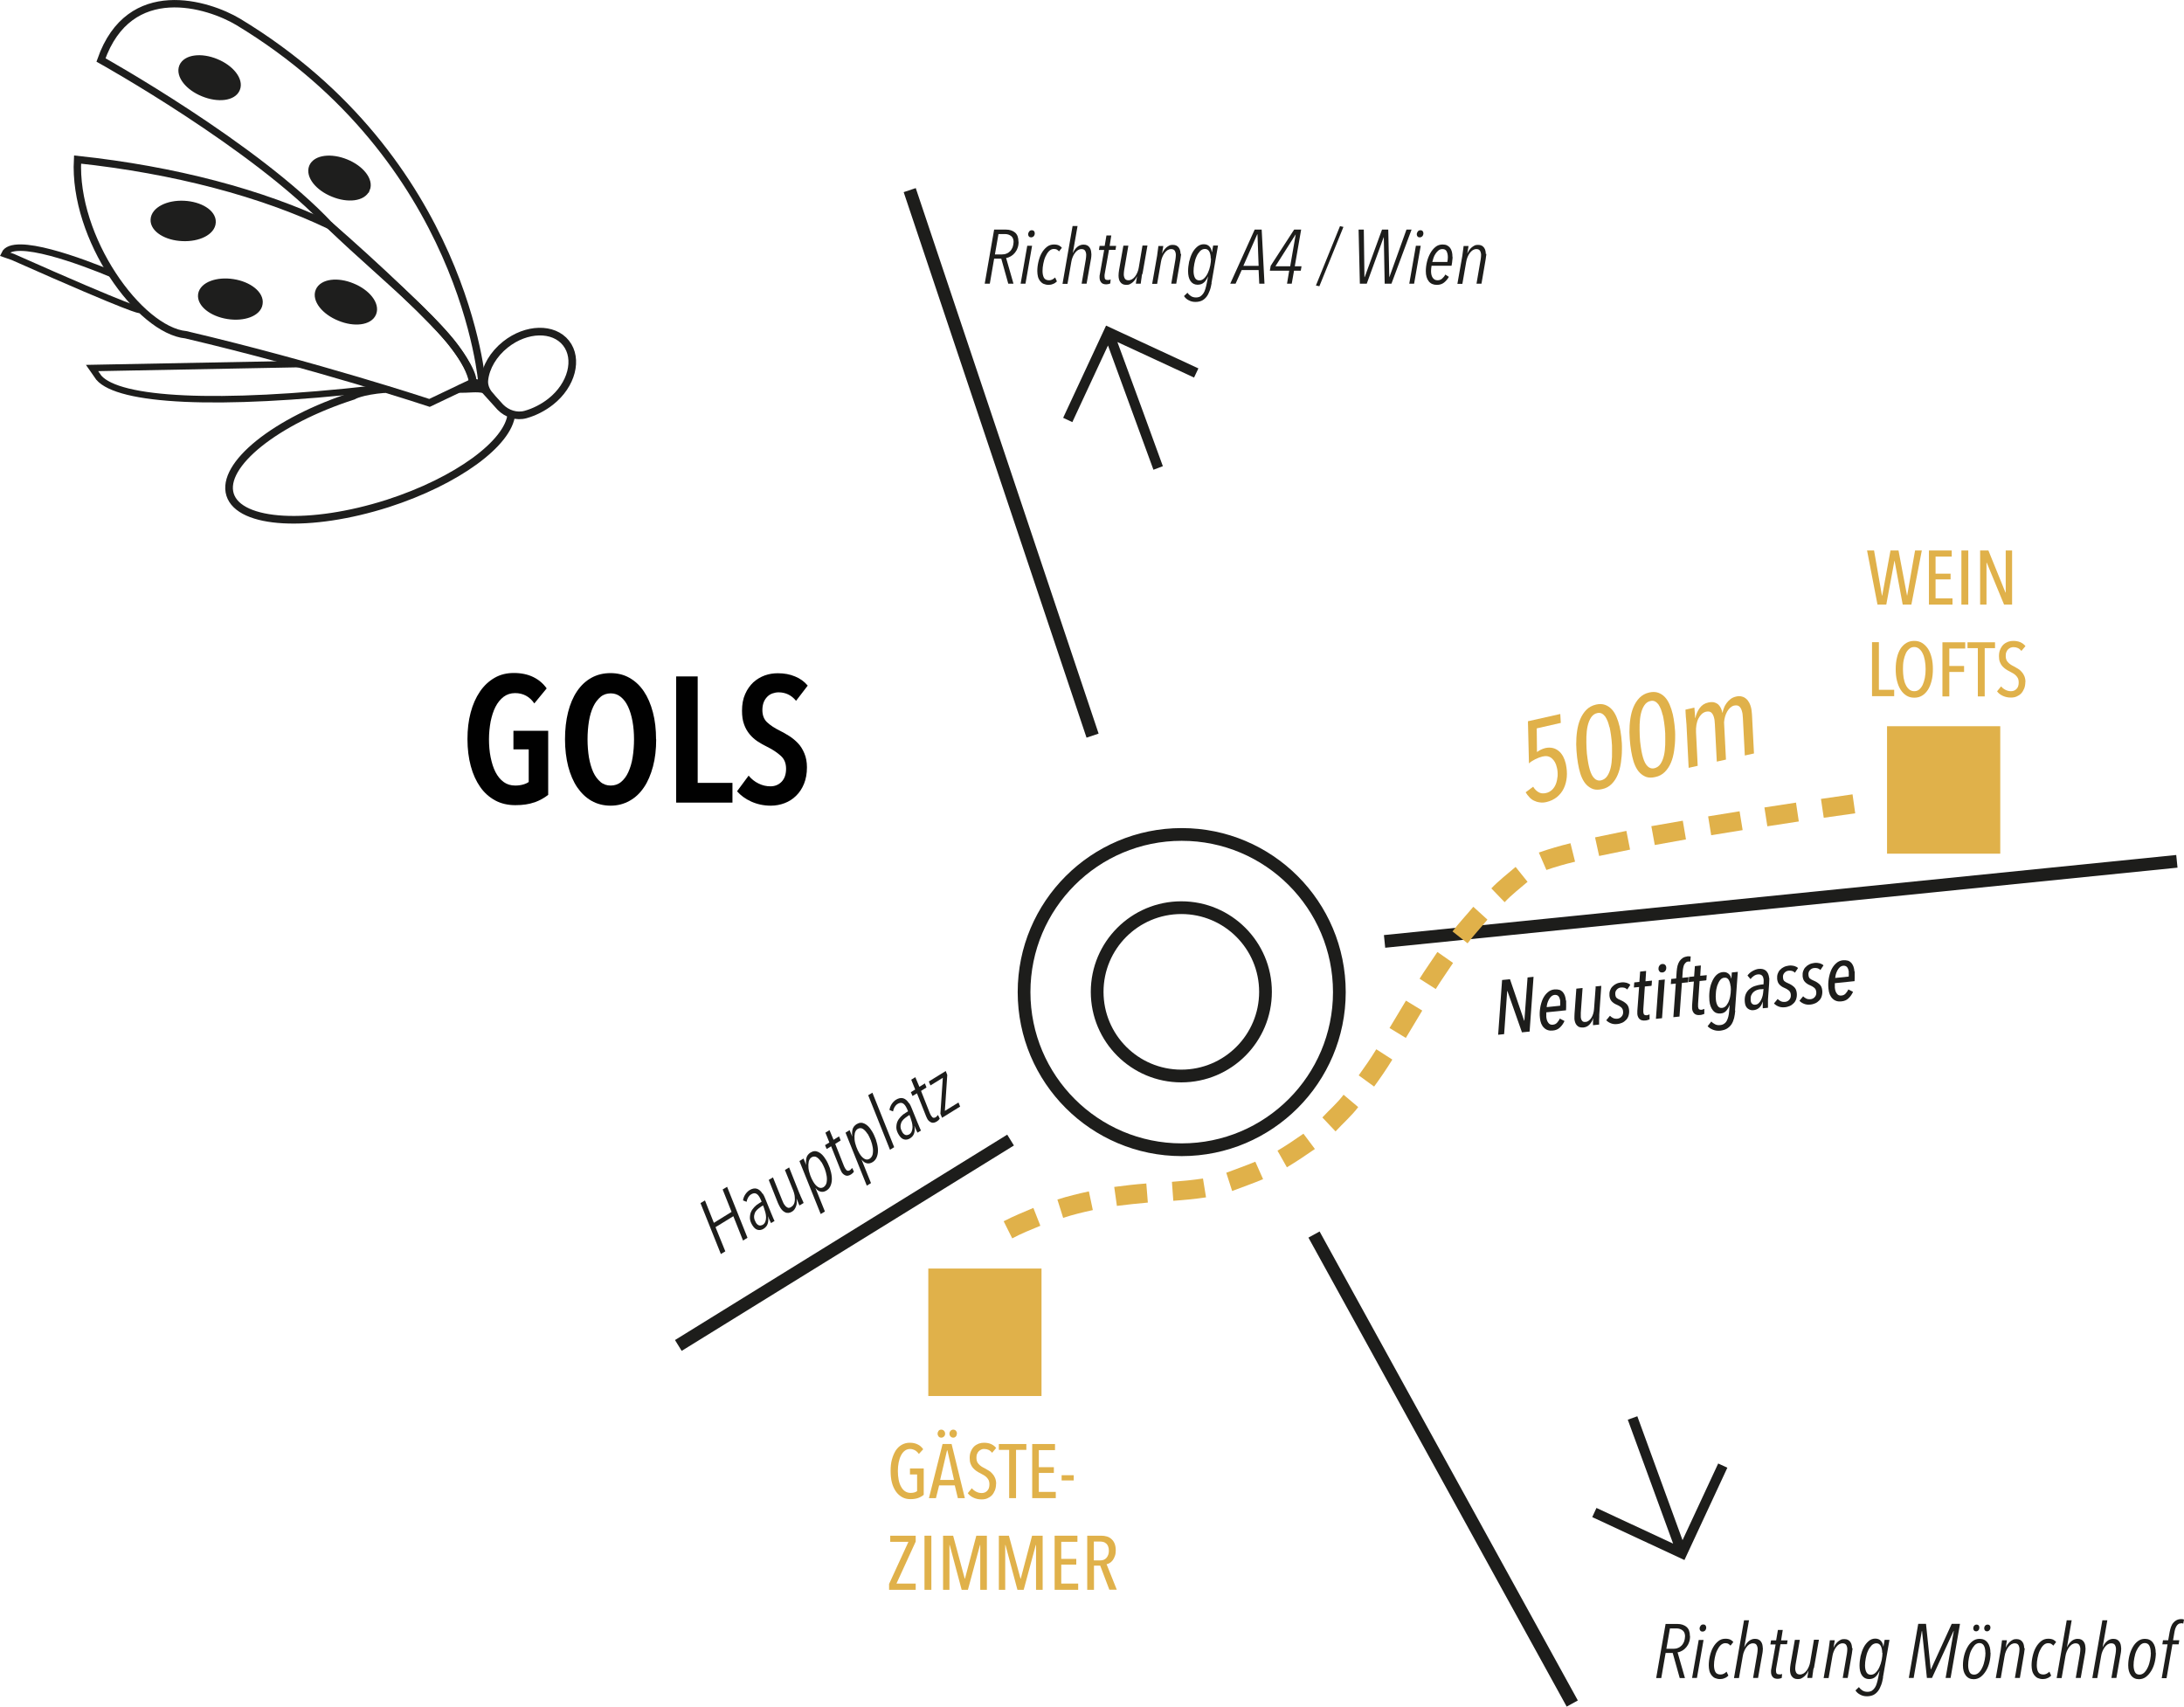 <?xml version="1.0" encoding="UTF-8"?> <svg xmlns="http://www.w3.org/2000/svg" id="b" width="514.53" height="402.06" viewBox="0 0 171.51 134.02"><defs><style>.e{stroke-miterlimit:4;stroke-width:1px;}.e,.f,.g,.h,.i,.j{fill:none;}.e,.f,.h{stroke:#1d1d1b;}.f{stroke-width:1px;}.f,.h,.k,.j{stroke-miterlimit:4;}.h{stroke-width:.51px;}.l{fill:#010101;}.m,.n{fill:#e0b14a;}.o{fill:#1d1d1b;}.k{fill:#1e1e1d;stroke-width:.59px;}.k,.i,.j{stroke:#1e1e1d;}.i{stroke-miterlimit:10;stroke-width:.58px;}.n{fill-rule:evenodd;}.j{stroke-width:.6px;}</style></defs><g id="c"><g id="d"><g><path class="j" d="M40.16,32.51c-.21,2.28-4.26,5.27-9.72,7.03-6.09,1.94-11.63,1.64-12.37-.69-.74-2.34,3.59-5.81,9.66-7.76,0,0,.58-.38,2.51-.54"></path><path class="j" d="M35.99,30.54c.91,.03,1.37-.11,2.06,.04"></path><path class="h" d="M23.53,28.59l-16.3,.31,.53,.76c1.57,1.81,9.16,2.27,21.55,.88"></path><path class="h" d="M10.94,24.33s-.14,.2-9.93-4.15l-.66-.23c.66-1.46,6.21,.64,8.45,1.58"></path><path class="i" d="M37.13,30.02l-3.4,1.62s-8.81-2.92-19.13-5.35c-3.65-.36-8.85-7.57-8.51-13.76,7.59,.81,14.52,2.64,19.82,5.19,3.31,2.87,8.45,7.67,9.74,9.43,0,0,1.54,1.97,1.48,2.86h0Z"></path><path class="i" d="M37.85,30.15l-.72-.13c-.65-3.43-6.73-7.93-11.22-12.3-.1-.12,0,0,0,0C20.08,11.48,7.93,4.71,7.93,4.71,10.16-1.65,16.37,.32,18.71,1.72c17.85,10.79,19.15,28.44,19.15,28.44h-.01Z"></path><path class="j" d="M38.46,31.04c-.3-.34-.48-.78-.42-1.23,.11-.97,.7-2,1.66-2.76,1.64-1.3,3.77-1.35,4.75-.11s.45,3.3-1.2,4.6c-.58,.46-1.29,.82-1.97,1.01-.71,.2-1.47-.05-1.99-.58l-.84-.93h.01Z"></path><path class="k" d="M29.26,24.58c-.26,.66-1.43,.81-2.58,.33-1.17-.47-1.89-1.4-1.61-2.05,.27-.65,1.42-.81,2.58-.33,1.16,.47,1.88,1.39,1.61,2.05Z"></path><path class="k" d="M16.65,17.46c-.03,.71-1.07,1.24-2.32,1.18-1.25-.05-2.25-.68-2.21-1.39,.03-.71,1.07-1.25,2.32-1.19s2.25,.68,2.21,1.39h0Z"></path><path class="k" d="M20.33,23.85c-.1,.7-1.2,1.11-2.44,.91s-2.14-.93-2.04-1.63c.11-.7,1.21-1.11,2.44-.92,1.24,.19,2.16,.93,2.04,1.63h0Z"></path><path class="k" d="M18.56,6.96c-.26,.66-1.42,.81-2.59,.33-1.16-.47-1.88-1.39-1.61-2.05,.27-.65,1.43-.81,2.59-.33,1.16,.47,1.88,1.4,1.61,2.05Z"></path><path class="k" d="M28.75,14.84c-.26,.66-1.42,.81-2.58,.33-1.16-.47-1.88-1.39-1.61-2.05,.27-.65,1.43-.8,2.59-.33,1.16,.47,1.89,1.39,1.61,2.05h-.01Z"></path></g><g><circle class="e" cx="92.8" cy="77.91" r="12.38"></circle><circle class="f" cx="92.77" cy="77.89" r="6.61"></circle><line class="f" x1="108.73" y1="73.93" x2="170.95" y2="67.64"></line><line class="f" x1="85.8" y1="57.77" x2="71.44" y2="14.93"></line><rect class="m" x="148.19" y="57.03" width="8.89" height="10.01"></rect><g><path class="o" d="M120.12,81.01l-.6,.06-1.14-3.24h-.02l-.24,3.38-.47,.05,.31-4.3,.62-.06,1.11,3.25h.02l.25-3.39,.47-.05-.31,4.3h0Z"></path><path class="o" d="M122.99,78.58v.48c0,.08,0,.17-.01,.28l-1.55,.16v.35c.02,.2,.07,.36,.16,.47,.08,.12,.21,.17,.36,.15,.14-.01,.25-.07,.33-.16,.08-.09,.16-.2,.21-.32l.37,.19c-.09,.2-.21,.37-.36,.51-.14,.14-.33,.22-.56,.24-.28,.03-.51-.04-.69-.22-.18-.17-.29-.43-.32-.78-.03-.25-.02-.51,.02-.77s.11-.49,.2-.7c.1-.21,.22-.38,.38-.52,.15-.14,.33-.22,.54-.24,.14-.01,.27,0,.38,.03s.2,.1,.27,.17c.07,.08,.13,.18,.17,.29,.04,.12,.07,.25,.08,.39h.02Zm-.46,.06c-.02-.17-.06-.3-.13-.39s-.18-.13-.31-.12c-.1,.01-.19,.05-.27,.12-.07,.07-.14,.15-.19,.25s-.09,.2-.12,.3c-.03,.11-.04,.2-.05,.29l1.06-.11c.01-.13,.01-.25,0-.34h0Z"></path><path class="o" d="M125.27,77.47l.48-.05-.16,2.27v.16c0,.07,0,.15-.01,.23v.38l-.48,.05v-.24c0-.1,0-.2,.02-.3h-.01c-.06,.19-.16,.35-.29,.49s-.29,.21-.48,.23c-.12,.01-.21,0-.3-.03s-.15-.08-.21-.14-.1-.14-.13-.22c-.03-.09-.05-.17-.06-.26v-.21c0-.08,0-.17,.01-.25l.14-1.94,.49-.05-.14,1.94v.34c.01,.12,.04,.21,.1,.29s.15,.11,.28,.09c.09,0,.17-.04,.25-.1s.14-.13,.2-.22,.1-.19,.14-.31c.04-.12,.06-.25,.07-.38l.13-1.75-.04-.02Z"></path><path class="o" d="M127.79,77.71c-.12-.13-.28-.18-.5-.16-.13,.01-.24,.07-.33,.17s-.13,.23-.11,.38c.01,.13,.05,.23,.12,.28,.07,.06,.17,.11,.31,.17,.17,.07,.32,.17,.44,.28s.19,.27,.21,.47c.02,.17,0,.32-.04,.46s-.11,.25-.2,.34c-.09,.09-.19,.17-.31,.22s-.25,.09-.39,.1c-.18,.02-.34,0-.49-.06s-.27-.14-.36-.24l.29-.35c.06,.07,.14,.12,.23,.17,.09,.05,.21,.07,.34,.06,.14-.01,.26-.07,.35-.18,.09-.1,.13-.24,.11-.4-.01-.14-.07-.25-.17-.33s-.21-.14-.33-.19c-.15-.06-.27-.14-.38-.25-.11-.11-.17-.26-.19-.45-.01-.15,0-.28,.04-.4s.1-.23,.19-.32c.08-.09,.18-.16,.3-.22s.25-.09,.39-.11c.17-.02,.31,0,.43,.03,.12,.04,.22,.09,.29,.16l-.24,.36h0Z"></path><path class="o" d="M129.67,77.42l-.5,.05-.12,1.79v.23c.01,.1,.04,.17,.08,.2s.1,.04,.18,.04c.04,0,.07-.01,.12-.03s.08-.03,.11-.04v.39c-.06,.02-.11,.05-.17,.06-.06,.02-.12,.03-.17,.03-.2,.02-.34-.02-.44-.11-.1-.09-.16-.22-.18-.39v-.25l.14-1.88-.41,.04,.03-.4,.4-.04,.06-.81,.47-.05-.05,.81,.51-.05-.03,.4h-.03Z"></path><path class="o" d="M130.52,79.96l-.48,.05,.22-3.04,.48-.05-.22,3.04Zm.33-4c.01,.1-.01,.2-.07,.28s-.14,.12-.24,.13c-.09,0-.16-.01-.21-.07-.05-.05-.08-.12-.09-.19,0-.1,.01-.18,.07-.27,.06-.08,.13-.13,.23-.14,.09,0,.16,.01,.21,.06,.06,.05,.09,.11,.1,.2h0Z"></path><path class="o" d="M132.76,75.51h-.17c-.08,0-.15,.03-.2,.08-.05,.04-.09,.1-.13,.16-.03,.07-.06,.14-.07,.22-.02,.08-.03,.16-.04,.25l-.04,.57,.49-.05-.03,.4-.49,.05-.19,2.64-.48,.05,.19-2.64-.39,.04,.03-.4,.39-.04,.04-.57c.01-.16,.04-.31,.07-.44,.04-.14,.09-.26,.16-.36s.16-.18,.26-.25c.1-.06,.23-.1,.37-.12,.09,0,.17,0,.24,.01l-.03,.41h.02Z"></path><path class="o" d="M133.97,76.99l-.5,.05-.12,1.79v.23c.01,.1,.04,.17,.08,.2s.1,.04,.18,.04c.04,0,.07-.01,.12-.03s.08-.03,.11-.04v.39c-.06,.02-.11,.05-.17,.06-.06,.02-.12,.03-.17,.03-.2,.02-.34-.02-.44-.11-.1-.09-.16-.22-.18-.39v-.25l.14-1.88-.41,.04,.03-.4,.4-.04,.06-.81,.47-.05-.05,.81,.51-.05-.03,.4h-.03Z"></path><path class="o" d="M136.27,79.37c-.02,.21-.05,.4-.09,.58-.05,.18-.11,.34-.2,.48-.09,.14-.21,.25-.35,.34s-.32,.14-.53,.17c-.2,.02-.39,0-.57-.07s-.32-.16-.43-.28l.29-.37c.08,.09,.19,.16,.3,.22,.12,.06,.25,.08,.4,.06,.12-.01,.23-.05,.31-.11,.09-.06,.16-.14,.21-.24s.09-.21,.12-.33,.05-.26,.06-.4l.04-.49h-.01c-.03,.09-.07,.17-.11,.24s-.09,.14-.14,.2c-.05,.06-.12,.11-.19,.15s-.16,.06-.27,.07c-.24,.02-.44-.05-.59-.24-.15-.18-.25-.43-.28-.76-.02-.24-.02-.49,.01-.75s.09-.5,.18-.71c.09-.22,.2-.4,.34-.54,.14-.14,.31-.23,.51-.25,.18-.02,.32,.02,.44,.11,.12,.09,.2,.22,.23,.38h.02l.03-.46,.47-.05-.22,3.04h.02Zm-.37-1.92c-.02-.21-.07-.38-.15-.51-.08-.12-.19-.18-.34-.16-.14,.01-.25,.08-.34,.2-.09,.12-.16,.27-.22,.44-.05,.17-.09,.36-.1,.56-.02,.2-.02,.38,0,.54,.02,.2,.07,.36,.15,.48s.19,.17,.34,.15c.13-.01,.24-.08,.34-.2,.09-.12,.17-.26,.22-.43,.06-.17,.09-.35,.11-.54,.02-.2,.02-.37,0-.54h0Z"></path><path class="o" d="M138.94,76.79c0,.07,.01,.14,0,.22,0,.07,0,.15-.01,.24l-.09,1.24v.65l-.41,.04v-.51h-.01c-.06,.2-.14,.35-.26,.46s-.27,.18-.46,.2c-.17,.02-.32-.03-.45-.13s-.21-.27-.23-.51,0-.44,.07-.61,.17-.3,.3-.41c.13-.11,.27-.19,.43-.24s.32-.09,.47-.11l.2-.02c0-.11,.01-.19,.01-.24v-.12c-.02-.16-.06-.28-.14-.34-.08-.07-.18-.09-.31-.08-.11,.01-.22,.05-.32,.12s-.19,.15-.26,.25l-.24-.28c.1-.14,.23-.26,.39-.35s.32-.15,.47-.17c.26-.03,.46,.02,.6,.15,.14,.13,.22,.32,.24,.57v-.02Zm-.67,.89c-.1,.01-.21,.03-.31,.07s-.19,.09-.26,.16c-.08,.07-.13,.16-.18,.26-.04,.11-.05,.23-.04,.38,.01,.13,.05,.23,.12,.28,.07,.06,.15,.08,.24,.07,.11-.01,.2-.05,.27-.12,.08-.07,.14-.16,.19-.26s.09-.21,.12-.33,.04-.23,.05-.34l.02-.18-.23,.02h.01Z"></path><path class="o" d="M140.96,76.39c-.12-.13-.28-.18-.5-.16-.13,.01-.24,.07-.33,.17s-.13,.23-.11,.38c.01,.13,.05,.23,.12,.28,.07,.06,.17,.11,.31,.17,.17,.07,.32,.17,.44,.28s.19,.27,.21,.47c.02,.17,0,.32-.04,.46s-.11,.25-.2,.34c-.09,.09-.19,.17-.31,.22s-.25,.09-.39,.1c-.18,.02-.34,0-.49-.06s-.27-.14-.36-.24l.29-.35c.06,.07,.14,.12,.23,.17,.09,.05,.21,.07,.34,.06,.14-.01,.26-.07,.35-.18,.09-.1,.13-.24,.11-.4-.01-.14-.07-.25-.17-.33s-.21-.14-.33-.19c-.15-.06-.27-.14-.38-.25-.11-.11-.17-.26-.19-.45-.01-.15,0-.28,.04-.4s.1-.23,.19-.32c.08-.09,.18-.16,.3-.22s.25-.09,.39-.11c.17-.02,.31,0,.43,.03,.12,.04,.22,.09,.29,.16l-.24,.36h0Z"></path><path class="o" d="M142.96,76.18c-.12-.13-.28-.18-.5-.16-.13,.01-.24,.07-.33,.17s-.13,.23-.11,.38c.01,.13,.05,.23,.12,.28,.07,.06,.17,.11,.31,.17,.17,.07,.32,.17,.44,.28s.19,.27,.21,.47c.02,.17,0,.32-.04,.46s-.11,.25-.2,.34c-.09,.09-.19,.17-.31,.22s-.25,.09-.39,.1c-.18,.02-.34,0-.49-.06s-.27-.14-.36-.24l.29-.35c.06,.07,.14,.12,.23,.17,.09,.05,.21,.07,.34,.06,.14-.01,.26-.07,.35-.18,.09-.1,.13-.24,.11-.4-.01-.14-.07-.25-.17-.33s-.21-.14-.33-.19c-.15-.06-.27-.14-.38-.25-.11-.11-.17-.26-.19-.45-.01-.15,0-.28,.04-.4s.1-.23,.19-.32c.08-.09,.18-.16,.3-.22s.25-.09,.39-.11c.17-.02,.31,0,.43,.03,.12,.04,.22,.09,.29,.16l-.24,.36h0Z"></path><path class="o" d="M145.65,76.29v.48c0,.08,0,.17-.01,.28l-1.55,.16v.35c.02,.2,.07,.36,.16,.47,.08,.12,.21,.17,.36,.15,.14-.01,.25-.07,.33-.16,.08-.09,.16-.2,.21-.32l.37,.19c-.09,.2-.21,.37-.36,.51-.14,.14-.33,.22-.56,.24-.28,.03-.51-.04-.69-.22-.18-.17-.29-.43-.32-.78-.03-.25-.02-.51,.02-.77s.11-.49,.2-.7c.1-.21,.22-.38,.38-.52,.15-.14,.33-.22,.54-.24,.14-.01,.27,0,.38,.03s.2,.1,.27,.17c.07,.08,.13,.18,.17,.29,.04,.12,.07,.25,.08,.39h.02Zm-.46,.06c-.02-.17-.06-.3-.13-.39s-.18-.13-.31-.12c-.1,.01-.19,.05-.27,.12-.07,.07-.14,.15-.19,.25s-.09,.2-.12,.3c-.03,.11-.04,.2-.05,.29l1.06-.11c.01-.13,.01-.25,0-.34h0Z"></path></g><g><path class="m" d="M150.11,47.48h-.69l-.64-3.44h-.01l-.64,3.44h-.69l-.82-4.25h.55l.62,3.54h.02l.65-3.54h.63l.67,3.54h.01l.62-3.54h.53l-.82,4.25h.01Z"></path><path class="m" d="M151.48,47.48v-4.25h1.79v.48h-1.27v1.34h1.18v.45h-1.18v1.49h1.33v.49h-1.85Z"></path><path class="m" d="M154.03,47.48v-4.25h.54v4.25h-.54Z"></path><path class="m" d="M157.38,47.48l-1.36-3.29h-.02v3.29h-.5v-4.25h.65l1.34,3.3h.02v-3.3h.5v4.25h-.63Z"></path><path class="m" d="M147.01,54.68v-4.25h.54v3.74h1.2v.5h-1.74Z"></path><path class="m" d="M151.79,52.55c0,.33-.03,.63-.1,.91-.07,.27-.16,.51-.29,.71s-.28,.35-.46,.46-.38,.16-.61,.16-.43-.05-.61-.16-.33-.26-.46-.46-.22-.43-.29-.71c-.07-.27-.1-.58-.1-.91s.03-.63,.1-.91c.06-.27,.16-.51,.28-.7,.12-.19,.28-.34,.46-.45s.39-.16,.62-.16,.43,.05,.61,.16,.33,.26,.46,.45c.13,.19,.22,.43,.29,.7s.1,.58,.1,.91Zm-.57,0c0-.24-.02-.47-.06-.68s-.09-.4-.17-.55c-.07-.16-.17-.28-.28-.37-.11-.09-.24-.14-.38-.14s-.28,.04-.39,.14c-.11,.09-.21,.21-.28,.37s-.13,.34-.17,.55c-.04,.21-.05,.44-.05,.68s.02,.47,.05,.68c.04,.21,.09,.4,.17,.55,.07,.16,.17,.28,.28,.37,.11,.09,.24,.13,.39,.13s.27-.04,.38-.13c.11-.09,.2-.21,.28-.37,.07-.16,.13-.34,.17-.55s.06-.44,.06-.68Z"></path><path class="m" d="M153.08,50.93v1.37h1.16v.47h-1.16v1.92h-.54v-4.25h1.79v.49h-1.25Z"></path><path class="m" d="M155.86,50.9v3.79h-.54v-3.79h-.81v-.46h2.16v.46h-.81Z"></path><path class="m" d="M159.05,53.55c0,.19-.03,.37-.09,.52-.06,.15-.14,.28-.24,.39-.1,.1-.22,.18-.36,.24-.14,.06-.29,.08-.45,.08-.22,0-.42-.04-.62-.13s-.35-.21-.46-.36l.32-.39c.09,.12,.21,.21,.35,.28s.28,.1,.42,.1c.18,0,.33-.06,.44-.18,.12-.12,.17-.29,.17-.52,0-.11-.02-.2-.05-.29-.04-.08-.09-.16-.15-.22-.06-.07-.14-.13-.22-.18s-.17-.1-.27-.15c-.12-.06-.23-.12-.33-.19-.1-.07-.19-.15-.27-.24s-.14-.2-.19-.33-.07-.27-.07-.45c0-.2,.03-.38,.1-.53,.06-.15,.15-.28,.25-.38,.11-.1,.23-.17,.36-.22,.14-.05,.27-.07,.41-.07,.2,0,.39,.03,.55,.1,.16,.07,.3,.17,.41,.31l-.32,.38c-.15-.2-.36-.3-.61-.3-.08,0-.15,.01-.23,.04-.07,.03-.14,.07-.2,.13s-.11,.13-.14,.22c-.04,.09-.05,.19-.05,.32,0,.11,.02,.2,.05,.28s.08,.15,.14,.21c.06,.06,.12,.12,.2,.17,.08,.05,.16,.1,.25,.14,.11,.06,.22,.12,.33,.19s.21,.15,.29,.25c.09,.1,.16,.21,.21,.34s.08,.28,.08,.45h-.01Z"></path></g><g><path class="o" d="M58.69,97.21l-.34,.21-.76-1.91-1.4,.86,.77,1.9-.35,.21-1.6-4,.35-.21,.7,1.76,1.39-.86-.7-1.76,.35-.21,1.6,4h-.01Z"></path><path class="o" d="M59.91,93.75c.04,.06,.07,.12,.1,.18s.06,.13,.09,.21l.47,1.16s.04,.09,.06,.14,.05,.11,.07,.17c.02,.06,.05,.11,.07,.16,.02,.05,.04,.09,.06,.11l-.28,.17c-.03-.06-.07-.14-.12-.25-.05-.1-.08-.19-.11-.27h-.01c.04,.21,.03,.39-.02,.56s-.16,.3-.33,.41c-.15,.09-.31,.12-.46,.08-.16-.04-.29-.16-.41-.35s-.19-.38-.2-.56c0-.17,.02-.34,.08-.48,.06-.15,.16-.28,.27-.4s.24-.22,.38-.3l.19-.12c-.05-.11-.08-.2-.11-.25-.03-.06-.05-.1-.07-.13-.09-.15-.19-.24-.3-.27s-.22,0-.34,.07c-.1,.06-.18,.15-.24,.25-.06,.11-.1,.22-.12,.34l-.28-.11c.02-.16,.08-.32,.17-.46,.09-.14,.21-.26,.33-.34,.21-.13,.41-.17,.58-.12s.33,.19,.45,.39h.03Zm-.17,1.03c-.1,.06-.19,.14-.28,.22-.08,.08-.15,.17-.19,.28-.04,.1-.06,.22-.05,.34s.06,.25,.14,.39c.07,.12,.16,.19,.25,.22,.1,.03,.19,0,.28-.04,.1-.06,.17-.14,.21-.25,.04-.1,.06-.22,.06-.34s-.02-.25-.05-.37-.07-.24-.11-.36l-.08-.21-.19,.12h0Z"></path><path class="o" d="M62.81,93.78s.03,.08,.06,.15c.03,.06,.06,.13,.09,.2,.03,.07,.06,.14,.09,.2s.05,.11,.06,.14l-.33,.2c-.03-.06-.06-.14-.1-.24s-.08-.2-.12-.29h-.01c.02,.1,.02,.2,.02,.29,0,.1-.02,.19-.05,.28s-.07,.17-.12,.25-.12,.14-.2,.19c-.1,.06-.19,.09-.28,.1-.09,0-.17,0-.25-.04s-.15-.08-.21-.14-.12-.13-.17-.21c-.03-.05-.06-.11-.1-.18s-.07-.14-.1-.21l-.72-1.81,.33-.2,.73,1.81c.02,.05,.05,.1,.07,.16,.02,.05,.05,.11,.08,.15,.07,.11,.14,.18,.24,.24s.2,.04,.32-.04c.08-.05,.15-.12,.2-.22,.05-.09,.07-.2,.08-.31,0-.12,0-.24-.02-.37-.02-.13-.06-.26-.11-.39l-.65-1.61,.33-.2,.83,2.09h.01Z"></path><path class="o" d="M64.84,91.04c.13,.2,.23,.43,.32,.67,.08,.24,.14,.48,.16,.71s0,.44-.07,.63c-.06,.19-.18,.34-.34,.44s-.32,.13-.47,.09c-.15-.04-.28-.13-.39-.28h-.01l.74,1.84-.33,.2-1.67-4.16,.32-.2,.21,.51h0c-.03-.2-.02-.39,.02-.56s.15-.31,.32-.42c.21-.13,.42-.14,.62-.04,.21,.1,.4,.29,.56,.56h.01Zm-.33,.24c-.12-.19-.24-.32-.37-.4-.13-.08-.27-.07-.4,0-.12,.07-.19,.19-.23,.34-.03,.15-.04,.32-.02,.51s.07,.37,.14,.57c.07,.19,.15,.36,.24,.51,.12,.2,.25,.34,.39,.42s.27,.08,.41,0c.12-.08,.2-.19,.24-.35,.03-.16,.04-.33,.01-.52s-.08-.38-.15-.57c-.08-.19-.16-.37-.25-.52h-.01Z"></path><path class="o" d="M66.02,89.56l-.43,.27,.69,1.75,.06,.12s.04,.08,.06,.1c.05,.08,.11,.13,.16,.14s.12,0,.19-.05c.03-.02,.06-.04,.09-.08s.06-.06,.08-.09l.14,.29c-.06,.09-.13,.16-.23,.22-.16,.1-.31,.13-.43,.08s-.22-.13-.3-.25c-.02-.03-.03-.06-.05-.1s-.04-.08-.06-.13l-.72-1.81-.35,.21-.13-.3,.34-.21-.31-.77,.32-.2,.32,.76,.43-.27,.12,.3v.02Z"></path><path class="o" d="M68.46,88.81c.13,.2,.23,.43,.32,.67,.08,.24,.14,.48,.16,.71s0,.44-.07,.63c-.06,.19-.18,.34-.34,.44s-.32,.13-.47,.09c-.15-.04-.28-.13-.39-.28h-.01l.74,1.84-.33,.2-1.67-4.16,.32-.2,.21,.51h0c-.03-.2-.02-.39,.02-.56s.15-.31,.32-.42c.21-.13,.42-.14,.62-.04,.21,.1,.4,.29,.56,.56h.01Zm-.33,.24c-.12-.19-.24-.32-.37-.4-.13-.08-.27-.07-.4,0-.12,.07-.19,.19-.23,.34-.03,.15-.04,.32-.02,.51s.07,.37,.14,.57c.07,.19,.15,.36,.24,.51,.12,.2,.25,.34,.39,.42s.27,.08,.41,0c.12-.08,.2-.19,.24-.35,.03-.16,.04-.33,.01-.52s-.08-.38-.15-.57c-.08-.19-.16-.37-.25-.52h-.01Z"></path><path class="o" d="M70.22,90.09l-.33,.2-1.71-4.28,.33-.2,1.71,4.28Z"></path><path class="o" d="M71.41,86.65c.04,.06,.07,.12,.1,.18s.06,.13,.09,.21l.47,1.16s.04,.09,.06,.14,.05,.11,.07,.17c.02,.06,.05,.11,.07,.16,.02,.05,.04,.09,.06,.11l-.28,.17c-.03-.06-.07-.14-.12-.25-.05-.1-.08-.19-.11-.27h-.01c.04,.21,.03,.39-.02,.56s-.16,.3-.33,.41c-.15,.09-.31,.12-.46,.08-.16-.04-.29-.16-.41-.35s-.19-.38-.2-.56c0-.17,.02-.34,.08-.48,.06-.15,.16-.28,.27-.4s.24-.22,.38-.3l.19-.12c-.05-.11-.08-.2-.11-.25-.03-.06-.05-.1-.07-.13-.09-.15-.19-.24-.3-.27s-.22,0-.34,.07c-.1,.06-.18,.15-.24,.25-.06,.11-.1,.22-.12,.34l-.28-.11c.02-.16,.08-.32,.17-.46,.09-.14,.21-.26,.33-.34,.21-.13,.41-.17,.58-.12s.33,.19,.45,.39h.03Zm-.17,1.03c-.1,.06-.19,.14-.28,.22-.08,.08-.15,.17-.19,.28-.04,.1-.06,.22-.05,.34s.06,.25,.14,.39c.07,.12,.16,.19,.25,.22,.1,.03,.19,0,.28-.04,.1-.06,.17-.14,.21-.25,.04-.1,.06-.22,.06-.34s-.02-.25-.05-.37-.07-.24-.11-.36l-.08-.21-.19,.12h0Z"></path><path class="o" d="M72.76,85.4l-.43,.27,.69,1.75,.06,.12s.04,.08,.06,.1c.05,.08,.11,.13,.16,.14s.12,0,.19-.05c.03-.02,.06-.04,.09-.08s.06-.06,.08-.09l.14,.29c-.06,.09-.13,.16-.23,.22-.16,.1-.31,.13-.43,.08s-.22-.13-.3-.25c-.02-.03-.03-.06-.05-.1s-.04-.08-.06-.13l-.72-1.81-.35,.21-.13-.3,.34-.21-.31-.77,.32-.2,.32,.76,.43-.27,.12,.3v.02Z"></path><path class="o" d="M74.39,84.41l-.19,2.83,1.07-.66,.13,.32-1.42,.88-.13-.32,.19-2.82-.97,.6-.13-.31,1.33-.82,.12,.31h0Z"></path></g><g><path class="o" d="M79.99,18.98c0,.18-.02,.34-.08,.49-.05,.15-.12,.27-.21,.38s-.19,.2-.31,.27-.24,.12-.38,.14l.58,2.02h-.41l-.55-1.97h-.56l-.34,1.97h-.4l.74-4.25h.92c.3,0,.54,.08,.72,.23,.18,.15,.27,.39,.27,.72h0Zm-.39,.05c0-.22-.06-.39-.19-.49-.13-.1-.29-.16-.48-.16h-.52l-.28,1.6h.56c.13,0,.25-.02,.36-.07,.11-.04,.2-.11,.28-.19s.14-.19,.19-.3c.04-.12,.07-.25,.07-.39h.01Z"></path><path class="o" d="M80.53,22.28h-.38l.52-2.98h.38l-.52,2.98Zm.73-3.96c0,.09-.03,.17-.08,.23-.06,.06-.13,.09-.21,.09-.07,0-.13-.02-.17-.07s-.06-.1-.06-.17c0-.08,.03-.15,.08-.22s.12-.1,.21-.1c.08,0,.13,.02,.17,.07s.06,.1,.06,.17Z"></path><path class="o" d="M83.17,19.75c-.04-.06-.1-.1-.16-.14s-.15-.06-.25-.06c-.14,0-.27,.06-.38,.17-.11,.11-.2,.26-.28,.43s-.13,.36-.17,.56-.06,.39-.06,.57c0,.22,.04,.4,.11,.53s.21,.2,.41,.2c.09,0,.17-.02,.25-.06,.07-.04,.15-.09,.22-.16l.14,.31c-.09,.09-.19,.16-.31,.2-.11,.05-.23,.07-.34,.07-.15,0-.28-.03-.4-.08-.11-.05-.2-.13-.28-.23-.07-.1-.13-.21-.16-.34s-.05-.28-.05-.43c0-.24,.03-.49,.09-.74s.14-.48,.25-.67c.11-.2,.25-.36,.41-.49s.35-.19,.56-.19c.17,0,.3,.03,.4,.08,.09,.05,.17,.11,.22,.18l-.23,.29h.01Z"></path><path class="o" d="M85.71,19.93c0,.06,0,.12-.01,.2,0,.08-.02,.16-.03,.23l-.34,1.92h-.39l.33-1.92c0-.06,.02-.11,.02-.17s.01-.12,.01-.17c0-.12-.03-.23-.08-.32s-.15-.14-.29-.14c-.1,0-.19,.03-.28,.08-.09,.06-.16,.13-.23,.22s-.13,.2-.18,.32-.09,.25-.11,.39l-.3,1.72h-.39l.79-4.54h.39l-.37,2.11h.01c.04-.08,.08-.17,.14-.25s.12-.15,.19-.21c.07-.06,.15-.11,.23-.14,.09-.04,.18-.05,.27-.05,.12,0,.21,.02,.29,.06,.08,.04,.14,.1,.19,.17s.08,.15,.1,.23,.03,.18,.03,.26h0Z"></path><path class="o" d="M87.6,19.62h-.51l-.33,1.85s-.01,.09-.02,.13v.12c0,.1,.02,.17,.06,.21s.1,.06,.19,.06c.04,0,.08,0,.12-.01s.08-.02,.11-.04l-.03,.32c-.09,.04-.2,.07-.31,.07-.19,0-.33-.05-.41-.16-.08-.1-.12-.23-.12-.37v-.11s0-.09,.02-.14l.34-1.92h-.41l.05-.32h.4l.14-.82h.38l-.13,.82h.51l-.05,.32h0Z"></path><path class="o" d="M89.69,21.53s-.02,.09-.03,.16c0,.07-.02,.14-.03,.22s-.02,.15-.03,.22c0,.07-.02,.12-.02,.15h-.38c0-.06,.02-.15,.04-.26,.02-.11,.03-.21,.05-.31h-.01c-.04,.09-.08,.17-.14,.25-.06,.08-.12,.15-.19,.21s-.15,.11-.23,.15-.17,.05-.27,.05c-.12,0-.21-.02-.29-.06-.08-.04-.14-.1-.19-.17s-.08-.14-.1-.23c-.02-.09-.03-.17-.03-.27,0-.06,0-.12,.01-.2s.02-.15,.03-.23l.34-1.92h.39l-.33,1.92c0,.06-.02,.11-.02,.17s-.01,.12-.01,.17c0,.12,.03,.23,.08,.32s.15,.14,.29,.14c.1,0,.19-.03,.28-.08s.17-.13,.24-.22c.07-.09,.13-.2,.18-.32s.09-.25,.11-.39l.29-1.72h.39l-.39,2.22-.03,.03Z"></path><path class="o" d="M92.75,19.93c0,.06,0,.12-.02,.2-.01,.08-.02,.16-.03,.23l-.33,1.92h-.39l.33-1.92c0-.06,.02-.11,.02-.17s.01-.12,.01-.17c0-.12-.03-.23-.08-.32s-.15-.14-.29-.14c-.1,0-.19,.03-.28,.08-.09,.06-.16,.13-.23,.22s-.13,.2-.18,.32-.09,.25-.11,.39l-.3,1.72h-.39l.39-2.22s.01-.09,.02-.16c.01-.07,.02-.14,.03-.22s.02-.15,.03-.22c0-.07,.02-.12,.02-.15h.38c0,.06-.02,.15-.04,.26-.02,.11-.03,.21-.05,.31h.01c.04-.09,.08-.17,.14-.25s.12-.15,.19-.21c.07-.06,.15-.11,.23-.15,.08-.04,.17-.05,.27-.05,.12,0,.21,.02,.29,.06s.14,.1,.19,.17,.08,.15,.1,.23,.03,.18,.03,.26l.04-.02Z"></path><path class="o" d="M95.15,22.23c-.04,.21-.08,.41-.15,.59s-.14,.34-.24,.47c-.1,.13-.22,.24-.36,.31s-.32,.11-.52,.11-.37-.04-.53-.13c-.16-.08-.28-.19-.37-.33l.27-.26c.07,.1,.16,.19,.27,.26s.24,.11,.4,.11c.13,0,.25-.03,.34-.08,.09-.06,.17-.14,.24-.24s.12-.22,.16-.36,.08-.29,.11-.45l.1-.51h-.01c-.04,.08-.08,.17-.13,.24-.05,.08-.1,.15-.17,.21-.06,.06-.14,.11-.22,.14s-.18,.05-.29,.05c-.24,0-.43-.1-.56-.29s-.19-.45-.19-.77c0-.24,.03-.49,.08-.74,.06-.25,.14-.48,.24-.68s.24-.37,.39-.5c.15-.13,.33-.2,.52-.2s.34,.06,.44,.17c.11,.11,.17,.26,.19,.44h.02l.09-.51h.38l-.51,2.93v.02Zm-.07-1.92c0-.23-.04-.41-.11-.55-.08-.14-.19-.21-.35-.21-.14,0-.27,.06-.38,.17-.11,.12-.21,.26-.28,.43-.08,.17-.13,.36-.17,.57-.04,.21-.06,.4-.06,.57,0,.22,.04,.4,.11,.53s.19,.2,.35,.2c.14,0,.27-.06,.38-.17,.11-.11,.21-.25,.29-.43,.08-.17,.14-.36,.18-.56,.04-.2,.06-.39,.06-.57l-.02,.02Z"></path><path class="o" d="M98.89,22.28l-.05-1.07h-1.33l-.48,1.07h-.42l1.92-4.25h.55l.22,4.25h-.41Zm-.14-3.88h-.02l-1.09,2.48h1.2l-.09-2.48h0Z"></path><path class="o" d="M102.15,21.26h-.53l-.18,1.02h-.37l.17-1.02h-1.52l.07-.39,1.84-2.84h.55l-.5,2.88h.53l-.06,.35h0Zm-.41-2.84l-1.58,2.49h1.16l.43-2.49h-.01Z"></path><path class="o" d="M103.61,22.48l-.27-.06,1.89-4.66,.27,.06-1.89,4.66Z"></path><path class="o" d="M109.28,22.28h-.54l-.07-3.65h-.01l-1.33,3.65h-.54l-.1-4.25h.41l.05,3.73h.02l1.36-3.73h.49l.08,3.73h.01l1.34-3.73h.4l-1.58,4.25h.01Z"></path><path class="o" d="M111.05,22.28h-.38l.52-2.98h.38l-.52,2.98Zm.73-3.96c0,.09-.03,.17-.08,.23-.06,.06-.13,.09-.21,.09-.07,0-.13-.02-.17-.07s-.06-.1-.06-.17c0-.08,.03-.15,.08-.22s.12-.1,.21-.1c.08,0,.13,.02,.17,.07s.06,.1,.06,.17Z"></path><path class="o" d="M114.07,20.17c0,.08,0,.17-.02,.27,0,.11-.03,.25-.06,.43h-1.57c-.02,.14-.04,.28-.04,.41,0,.22,.04,.4,.13,.53s.21,.2,.38,.2c.14,0,.26-.04,.36-.13,.1-.09,.19-.19,.25-.32l.28,.18c-.1,.18-.23,.33-.38,.45s-.34,.18-.56,.18c-.28,0-.49-.09-.64-.28-.15-.19-.23-.46-.23-.79,0-.24,.03-.49,.09-.74s.15-.47,.26-.67c.11-.2,.25-.37,.41-.5s.35-.19,.55-.19c.14,0,.26,.02,.36,.07,.1,.05,.18,.12,.24,.2s.11,.19,.14,.31c.03,.12,.04,.25,.04,.38h.01Zm-.37,.02c0-.19-.04-.34-.1-.46s-.18-.17-.33-.17c-.12,0-.22,.04-.31,.11s-.16,.16-.23,.26-.12,.21-.16,.33-.07,.22-.09,.31h1.18c.01-.08,.02-.14,.03-.2,0-.06,.01-.12,.01-.17h0Z"></path><path class="o" d="M116.72,19.93c0,.06,0,.12-.02,.2-.01,.08-.02,.16-.03,.23l-.33,1.92h-.39l.33-1.92c0-.06,.02-.11,.02-.17s.01-.12,.01-.17c0-.12-.03-.23-.08-.32s-.15-.14-.29-.14c-.1,0-.19,.03-.28,.08-.09,.06-.16,.13-.23,.22s-.13,.2-.18,.32-.09,.25-.11,.39l-.3,1.72h-.39l.39-2.22s.01-.09,.02-.16c.01-.07,.02-.14,.03-.22s.02-.15,.03-.22c0-.07,.02-.12,.02-.15h.38c0,.06-.02,.15-.04,.26-.02,.11-.03,.21-.05,.31h.01c.04-.09,.08-.17,.14-.25s.12-.15,.19-.21c.07-.06,.15-.11,.23-.15,.08-.04,.17-.05,.27-.05,.12,0,.21,.02,.29,.06s.14,.1,.19,.17,.08,.15,.1,.23,.03,.18,.03,.26l.04-.02Z"></path></g><g><path class="o" d="M132.72,128.48c0,.18-.02,.34-.08,.49-.05,.15-.12,.27-.21,.38s-.19,.2-.31,.27-.24,.12-.38,.14l.58,2.02h-.41l-.55-1.97h-.56l-.34,1.97h-.4l.74-4.25h.92c.3,0,.54,.08,.72,.23s.27,.39,.27,.72h0Zm-.39,.05c0-.22-.06-.39-.19-.49s-.29-.16-.48-.16h-.52l-.28,1.6h.56c.13,0,.25-.02,.36-.07,.11-.04,.2-.11,.28-.19s.14-.19,.19-.3c.04-.12,.07-.25,.07-.39h.01Z"></path><path class="o" d="M133.26,131.77h-.38l.52-2.98h.38l-.52,2.98Zm.73-3.96c0,.09-.03,.17-.08,.23-.06,.06-.13,.09-.21,.09-.07,0-.13-.02-.17-.07s-.06-.1-.06-.17c0-.08,.03-.15,.08-.22s.12-.1,.21-.1c.08,0,.13,.02,.17,.07s.06,.1,.06,.17h0Z"></path><path class="o" d="M135.9,129.24c-.04-.06-.1-.1-.16-.14s-.15-.06-.25-.06c-.14,0-.27,.06-.38,.17-.11,.11-.2,.26-.28,.43s-.13,.36-.17,.56-.06,.39-.06,.57c0,.22,.04,.4,.11,.53s.21,.2,.41,.2c.09,0,.17-.02,.25-.06,.07-.04,.15-.09,.22-.16l.14,.31c-.09,.09-.19,.16-.31,.2-.11,.05-.23,.07-.34,.07-.15,0-.28-.03-.4-.08-.11-.05-.2-.13-.28-.23-.07-.1-.13-.21-.16-.34-.03-.13-.05-.28-.05-.43,0-.24,.03-.49,.09-.74s.14-.48,.25-.67c.11-.2,.25-.36,.41-.49s.35-.19,.56-.19c.17,0,.3,.03,.4,.08,.09,.05,.17,.11,.22,.18l-.23,.29h.01Z"></path><path class="o" d="M138.44,129.42c0,.06,0,.12-.01,.2,0,.08-.02,.16-.03,.23l-.34,1.92h-.39l.33-1.92c0-.06,.02-.11,.02-.17s.01-.12,.01-.17c0-.12-.03-.23-.08-.32-.05-.09-.15-.14-.29-.14-.1,0-.19,.03-.28,.08-.09,.06-.16,.13-.23,.22s-.13,.2-.18,.32c-.05,.12-.09,.25-.11,.39l-.3,1.72h-.39l.79-4.54h.39l-.37,2.11h.01c.04-.08,.08-.17,.14-.25s.12-.15,.19-.21c.07-.06,.15-.11,.23-.14,.09-.04,.18-.05,.27-.05,.12,0,.21,.02,.29,.06,.08,.04,.14,.1,.19,.17,.05,.07,.08,.15,.1,.23s.03,.18,.03,.26h0Z"></path><path class="o" d="M140.33,129.12h-.51l-.33,1.85s-.01,.09-.02,.13v.12c0,.1,.02,.17,.06,.21s.1,.06,.19,.06c.04,0,.08,0,.12,0s.08-.02,.11-.04l-.03,.32c-.09,.04-.2,.07-.31,.07-.19,0-.33-.05-.41-.16-.08-.1-.12-.23-.12-.37v-.11s0-.09,.02-.14l.34-1.92h-.41l.05-.32h.4l.14-.82h.38l-.13,.82h.51l-.05,.32h0Z"></path><path class="o" d="M142.42,131.02s-.02,.09-.03,.16c0,.07-.02,.14-.03,.22s-.02,.15-.03,.22c0,.07-.02,.12-.02,.15h-.38c0-.06,.02-.15,.04-.26,.02-.11,.03-.21,.05-.31h-.01c-.04,.09-.08,.17-.14,.25-.06,.08-.12,.15-.19,.21-.07,.06-.15,.11-.23,.15s-.17,.05-.27,.05c-.12,0-.21-.02-.29-.06-.08-.04-.14-.1-.19-.17s-.08-.14-.1-.23c-.02-.09-.03-.17-.03-.27,0-.06,0-.12,.01-.2s.02-.15,.03-.23l.34-1.92h.39l-.33,1.92c0,.06-.02,.11-.02,.17s-.01,.12-.01,.17c0,.12,.03,.23,.08,.32s.15,.14,.29,.14c.1,0,.19-.03,.28-.08s.17-.13,.24-.22c.07-.09,.13-.2,.18-.32,.05-.12,.09-.25,.11-.39l.29-1.72h.39l-.39,2.22-.03,.03Z"></path><path class="o" d="M145.48,129.42c0,.06,0,.12-.02,.2-.01,.08-.02,.16-.03,.23l-.33,1.92h-.39l.33-1.92c0-.06,.02-.11,.02-.17s.01-.12,.01-.17c0-.12-.03-.23-.08-.32-.05-.09-.15-.14-.29-.14-.1,0-.19,.03-.28,.08-.09,.06-.16,.13-.23,.22s-.13,.2-.18,.32c-.05,.12-.09,.25-.11,.39l-.3,1.72h-.39l.39-2.22s.01-.09,.02-.16c.01-.07,.02-.14,.03-.22s.02-.15,.03-.22c0-.07,.02-.12,.02-.15h.38c0,.06-.02,.15-.04,.26-.02,.11-.03,.21-.05,.31h.01c.04-.09,.08-.17,.14-.25s.12-.15,.19-.21c.07-.06,.15-.11,.23-.15,.08-.04,.17-.05,.27-.05,.12,0,.21,.02,.29,.06s.14,.1,.19,.17c.05,.07,.08,.15,.1,.23s.03,.18,.03,.26l.04-.02Z"></path><path class="o" d="M147.88,131.73c-.04,.21-.08,.41-.15,.59s-.14,.34-.24,.47c-.1,.13-.22,.24-.36,.31s-.32,.11-.52,.11-.37-.04-.53-.13c-.16-.08-.28-.19-.37-.33l.27-.26c.07,.1,.16,.19,.27,.26,.11,.07,.24,.11,.4,.11,.13,0,.25-.03,.34-.08,.09-.06,.17-.14,.24-.24s.12-.22,.16-.36,.08-.29,.11-.45l.1-.51h-.01c-.04,.08-.08,.17-.13,.24-.05,.08-.1,.15-.17,.21-.06,.06-.14,.11-.22,.14s-.18,.05-.29,.05c-.24,0-.43-.1-.56-.29-.13-.19-.19-.45-.19-.77,0-.24,.03-.49,.08-.74,.06-.25,.14-.48,.24-.68s.24-.37,.39-.5c.15-.13,.33-.2,.52-.2s.34,.06,.44,.17c.11,.11,.17,.26,.19,.44h.02l.09-.51h.38l-.51,2.93v.02Zm-.07-1.92c0-.23-.04-.41-.11-.55-.08-.14-.19-.21-.35-.21-.14,0-.27,.06-.38,.17-.11,.12-.21,.26-.28,.43-.08,.17-.13,.36-.17,.57s-.06,.4-.06,.57c0,.22,.04,.4,.11,.53s.19,.2,.35,.2c.14,0,.27-.06,.38-.17,.11-.11,.21-.25,.29-.43,.08-.17,.14-.36,.18-.56,.04-.2,.06-.39,.06-.57l-.02,.02Z"></path><path class="o" d="M153.19,131.77h-.4l.64-3.68h-.02l-1.69,3.68h-.4l-.38-3.68h-.02l-.64,3.68h-.38l.74-4.25h.61l.37,3.57h.02l1.63-3.57h.65l-.74,4.25h.01Z"></path><path class="o" d="M156.32,129.79c0,.25-.03,.5-.09,.75s-.15,.47-.27,.67-.26,.36-.42,.48-.35,.18-.55,.18c-.26,0-.47-.1-.62-.3s-.22-.46-.22-.79c0-.25,.03-.5,.09-.75s.15-.47,.26-.67c.11-.2,.25-.36,.41-.48s.34-.18,.55-.18c.27,0,.48,.1,.63,.3s.22,.47,.22,.8h0Zm-.41,0c0-.23-.04-.41-.11-.55-.08-.14-.2-.21-.36-.21-.14,0-.26,.06-.37,.17-.11,.12-.2,.26-.28,.43s-.13,.36-.17,.57c-.04,.2-.06,.39-.06,.57,0,.22,.04,.4,.11,.54s.19,.2,.36,.2c.14,0,.27-.06,.38-.17,.11-.11,.2-.25,.28-.43,.08-.17,.13-.36,.17-.56s.06-.39,.06-.57h-.01Zm-.47-1.98c0,.08-.02,.16-.07,.21-.05,.06-.11,.09-.19,.09-.07,0-.12-.02-.16-.07s-.06-.1-.06-.16c0-.08,.02-.15,.07-.21,.05-.06,.11-.09,.19-.09,.07,0,.12,.02,.16,.06s.06,.1,.06,.17h0Zm.87,0c0,.08-.03,.16-.08,.21-.05,.06-.12,.09-.19,.09s-.12-.02-.16-.07-.06-.1-.06-.16c0-.08,.02-.15,.07-.21,.05-.06,.12-.09,.2-.09,.07,0,.12,.02,.16,.06s.06,.1,.06,.17h0Z"></path><path class="o" d="M159,129.42c0,.06,0,.12-.02,.2-.01,.08-.02,.16-.03,.23l-.33,1.92h-.39l.33-1.92c0-.06,.02-.11,.02-.17s.01-.12,.01-.17c0-.12-.03-.23-.08-.32-.05-.09-.15-.14-.29-.14-.1,0-.19,.03-.28,.08-.09,.06-.16,.13-.23,.22s-.13,.2-.18,.32c-.05,.12-.09,.25-.11,.39l-.3,1.72h-.39l.39-2.22s.01-.09,.02-.16c.01-.07,.02-.14,.03-.22s.02-.15,.03-.22c0-.07,.02-.12,.02-.15h.38c0,.06-.02,.15-.04,.26-.02,.11-.03,.21-.05,.31h.01c.04-.09,.08-.17,.14-.25s.12-.15,.19-.21c.07-.06,.15-.11,.23-.15,.08-.04,.17-.05,.27-.05,.12,0,.21,.02,.29,.06s.14,.1,.19,.17c.05,.07,.08,.15,.1,.23s.03,.18,.03,.26l.04-.02Z"></path><path class="o" d="M161.25,129.24c-.04-.06-.1-.1-.16-.14s-.15-.06-.25-.06c-.14,0-.27,.06-.38,.17-.11,.11-.2,.26-.28,.43s-.13,.36-.17,.56-.06,.39-.06,.57c0,.22,.04,.4,.11,.53s.21,.2,.41,.2c.09,0,.17-.02,.25-.06,.07-.04,.15-.09,.22-.16l.14,.31c-.09,.09-.19,.16-.31,.2-.11,.05-.23,.07-.34,.07-.15,0-.28-.03-.4-.08-.11-.05-.2-.13-.28-.23-.07-.1-.13-.21-.16-.34-.03-.13-.05-.28-.05-.43,0-.24,.03-.49,.09-.74s.14-.48,.25-.67c.11-.2,.25-.36,.41-.49s.35-.19,.56-.19c.17,0,.3,.03,.4,.08,.09,.05,.17,.11,.22,.18l-.23,.29h.01Z"></path><path class="o" d="M163.78,129.42c0,.06,0,.12-.01,.2,0,.08-.02,.16-.03,.23l-.34,1.92h-.39l.33-1.92c0-.06,.02-.11,.02-.17s.01-.12,.01-.17c0-.12-.03-.23-.08-.32-.05-.09-.15-.14-.29-.14-.1,0-.19,.03-.28,.08-.09,.06-.16,.13-.23,.22s-.13,.2-.18,.32c-.05,.12-.09,.25-.11,.39l-.3,1.72h-.39l.79-4.54h.39l-.37,2.11h.01c.04-.08,.08-.17,.14-.25s.12-.15,.19-.21c.07-.06,.15-.11,.23-.14,.09-.04,.18-.05,.27-.05,.12,0,.21,.02,.29,.06,.08,.04,.14,.1,.19,.17,.05,.07,.08,.15,.1,.23s.03,.18,.03,.26h0Z"></path><path class="o" d="M166.58,129.42c0,.06,0,.12-.01,.2,0,.08-.02,.16-.03,.23l-.34,1.92h-.39l.33-1.92c0-.06,.02-.11,.02-.17s.01-.12,.01-.17c0-.12-.03-.23-.08-.32-.05-.09-.15-.14-.29-.14-.1,0-.19,.03-.28,.08-.09,.06-.16,.13-.23,.22s-.13,.2-.18,.32c-.05,.12-.09,.25-.11,.39l-.3,1.72h-.39l.79-4.54h.39l-.37,2.11h.01c.04-.08,.08-.17,.14-.25s.12-.15,.19-.21c.07-.06,.15-.11,.23-.14,.09-.04,.18-.05,.27-.05,.12,0,.21,.02,.29,.06,.08,.04,.14,.1,.19,.17,.05,.07,.08,.15,.1,.23s.03,.18,.03,.26h0Z"></path><path class="o" d="M169.3,129.79c0,.25-.03,.5-.09,.75s-.15,.47-.27,.67-.26,.36-.42,.48-.35,.18-.55,.18c-.26,0-.47-.1-.62-.3s-.22-.46-.22-.79c0-.25,.03-.5,.09-.75s.15-.47,.26-.67c.11-.2,.25-.36,.41-.48s.34-.18,.55-.18c.27,0,.48,.1,.63,.3s.22,.47,.22,.8h0Zm-.4,0c0-.23-.04-.41-.11-.55s-.2-.21-.36-.21c-.14,0-.26,.06-.37,.17-.11,.12-.2,.26-.28,.43s-.13,.36-.17,.57c-.04,.2-.06,.39-.06,.57,0,.22,.04,.4,.11,.54s.19,.2,.36,.2c.14,0,.27-.06,.38-.17,.11-.11,.2-.25,.28-.43,.08-.17,.13-.36,.17-.56s.06-.39,.06-.57h-.01Z"></path><path class="o" d="M171.45,127.5s-.05,0-.08-.02-.06,0-.09,0c-.08,0-.16,.02-.21,.06-.06,.04-.11,.09-.15,.16-.04,.06-.07,.14-.1,.22s-.04,.17-.06,.25l-.11,.64h.49l-.05,.32h-.49l-.46,2.66h-.38l.46-2.66h-.41l.05-.32h.41l.11-.63c.03-.15,.06-.29,.11-.42s.1-.23,.18-.32c.07-.09,.16-.16,.26-.21s.22-.08,.35-.08c.08,0,.16,0,.23,.04l-.06,.32h0Z"></path></g><g><path class="m" d="M122.57,56.77l-1.89,.43,.02,1.86c.09-.07,.19-.13,.31-.19,.12-.06,.23-.09,.33-.12,.22-.05,.41-.05,.59-.01s.33,.12,.47,.23,.25,.26,.35,.43c.09,.17,.16,.36,.21,.57,.08,.37,.11,.72,.08,1.05s-.11,.63-.24,.9c-.13,.27-.31,.49-.54,.68-.23,.18-.5,.31-.8,.38-.2,.05-.38,.06-.55,.03-.17-.02-.32-.07-.46-.14-.14-.07-.26-.16-.36-.28-.11-.11-.2-.24-.28-.37l.59-.44c.11,.19,.25,.33,.42,.43s.36,.12,.58,.07c.19-.04,.35-.13,.49-.26,.13-.13,.23-.28,.3-.47,.07-.19,.11-.39,.13-.61,.01-.22,0-.45-.06-.67-.07-.32-.2-.55-.4-.72s-.44-.21-.73-.14c-.17,.04-.35,.11-.56,.21-.2,.1-.37,.21-.5,.33l-.08-3.31,2.54-.57,.04,.69h0Z"></path><path class="m" d="M127.18,57.02c.06,.25,.1,.53,.14,.85s.06,.65,.05,1c0,.34-.03,.69-.08,1.03s-.13,.66-.25,.94c-.12,.29-.28,.53-.48,.73-.2,.2-.45,.34-.75,.4-.26,.06-.49,.06-.69,0-.2-.07-.37-.18-.52-.33s-.27-.34-.37-.56-.17-.46-.23-.72-.11-.56-.15-.89-.06-.67-.07-1.02c0-.35,.02-.7,.07-1.04,.05-.34,.13-.66,.25-.94s.28-.53,.48-.73c.2-.2,.45-.34,.76-.41,.26-.06,.5-.05,.7,.02s.38,.19,.53,.35,.27,.36,.37,.59,.18,.48,.24,.74h0Zm-.79,.09c-.04-.16-.08-.32-.14-.47s-.13-.27-.2-.38c-.08-.1-.17-.18-.27-.23-.1-.05-.22-.06-.35-.03-.2,.04-.36,.16-.48,.34-.12,.18-.21,.4-.27,.66s-.09,.55-.1,.85,0,.61,.01,.9,.04,.57,.08,.83c.04,.26,.07,.46,.11,.61,.04,.16,.08,.32,.14,.47s.12,.27,.2,.37c.08,.1,.17,.18,.27,.22,.1,.05,.22,.06,.35,.03,.2-.05,.36-.16,.48-.34s.21-.4,.27-.66,.09-.54,.1-.84c.01-.3,0-.6,0-.9-.02-.3-.04-.57-.08-.82-.04-.25-.07-.46-.11-.62h-.01Z"></path><path class="m" d="M131.36,56.07c.06,.25,.1,.53,.14,.85s.06,.65,.05,1c0,.34-.03,.69-.08,1.03s-.13,.66-.25,.94c-.12,.29-.28,.53-.48,.73-.2,.2-.45,.34-.75,.4-.26,.06-.49,.06-.69,0-.2-.07-.37-.18-.52-.33s-.27-.34-.37-.56-.17-.46-.23-.72-.11-.56-.15-.89-.06-.67-.07-1.02c0-.35,.02-.7,.07-1.04,.05-.34,.13-.66,.25-.94s.28-.53,.48-.73c.2-.2,.45-.34,.76-.41,.26-.06,.5-.05,.7,.02s.38,.19,.53,.35,.27,.36,.37,.59,.18,.48,.24,.74h0Zm-.79,.09c-.04-.16-.08-.32-.14-.47s-.13-.27-.2-.38c-.08-.1-.17-.18-.27-.23-.1-.05-.22-.06-.35-.03-.2,.04-.36,.16-.48,.34-.12,.18-.21,.4-.27,.66s-.09,.55-.1,.85,0,.61,.01,.9,.04,.57,.08,.83c.04,.26,.07,.46,.11,.61,.04,.16,.08,.32,.14,.47s.12,.27,.2,.37c.08,.1,.17,.18,.27,.22,.1,.05,.22,.06,.35,.03,.2-.05,.36-.16,.48-.34s.21-.4,.27-.66,.09-.54,.1-.84c.01-.3,0-.6,0-.9-.02-.3-.04-.57-.08-.82-.04-.25-.07-.46-.11-.62h-.01Z"></path><path class="m" d="M135.27,56c.02-.14,.06-.28,.12-.42,.05-.14,.13-.27,.21-.38,.09-.12,.19-.22,.31-.31s.26-.15,.43-.19,.32-.04,.45,0c.13,.03,.24,.09,.34,.18,.1,.08,.17,.19,.24,.31,.06,.12,.11,.25,.14,.38,.02,.08,.04,.19,.05,.31s.03,.25,.03,.37l.15,2.92-.72,.16-.15-2.92c0-.08-.01-.17-.02-.25,0-.08-.02-.17-.04-.25-.04-.17-.1-.31-.2-.41-.09-.1-.24-.13-.43-.09-.11,.02-.2,.08-.3,.16-.09,.08-.17,.18-.24,.3-.07,.12-.13,.26-.17,.4-.04,.15-.07,.3-.08,.46l.15,2.92-.72,.16-.15-2.92c0-.08-.01-.17-.02-.25,0-.08-.02-.17-.04-.25-.04-.17-.1-.31-.2-.41-.09-.1-.24-.13-.43-.09-.13,.03-.24,.09-.35,.19-.1,.1-.19,.22-.26,.36s-.12,.31-.15,.49-.04,.38-.03,.58l.13,2.63-.71,.16-.17-3.41s-.01-.13-.02-.23c0-.11-.02-.22-.03-.35,0-.12-.02-.24-.02-.35s-.01-.18-.01-.23l.7-.16c0,.08,.02,.2,.03,.36l.03,.45h.02c.06-.29,.17-.55,.34-.78,.17-.23,.39-.37,.67-.43,.17-.04,.32-.04,.44-.02,.12,.03,.23,.08,.32,.15,.09,.08,.16,.17,.22,.29s.1,.24,.13,.38h.02v.03Z"></path></g><line class="f" x1="53.27" y1="105.66" x2="79.36" y2="89.53"></line><rect class="m" x="72.9" y="99.62" width="8.89" height="10.01"></rect><g><path class="m" d="M71.45,113.3c.23,0,.43,.04,.61,.13,.18,.08,.32,.21,.44,.38l-.34,.37c-.09-.13-.19-.22-.31-.29-.12-.06-.24-.1-.38-.1-.16,0-.31,.05-.42,.14-.12,.09-.22,.22-.3,.38s-.14,.34-.18,.55c-.04,.21-.06,.43-.06,.66s.02,.47,.06,.68,.1,.39,.19,.55c.08,.15,.19,.28,.31,.36s.27,.13,.44,.13c.22,0,.39-.05,.51-.14v-1.31h-.56v-.47h1.08v2.07c-.12,.1-.27,.19-.44,.25s-.37,.09-.61,.09-.46-.05-.65-.16-.35-.25-.49-.45c-.13-.19-.24-.42-.31-.7-.07-.27-.1-.57-.1-.91s.03-.62,.1-.88c.07-.27,.17-.5,.29-.7,.13-.2,.28-.35,.47-.46s.4-.17,.63-.17h.02Z"></path><path class="m" d="M75.22,117.65l-.24-1h-1.23l-.25,1h-.55l1.07-4.25h.71l1.04,4.25h-.55Zm-1-5.06c0,.09-.03,.17-.09,.22-.06,.06-.13,.09-.21,.09-.09,0-.16-.03-.21-.09s-.08-.13-.08-.22,.03-.16,.08-.23c.05-.06,.12-.09,.21-.09,.08,0,.15,.03,.21,.09s.09,.14,.09,.23Zm.17,1.31h-.02l-.54,2.32h1.09l-.52-2.32h-.01Zm.75-1.31c0,.09-.03,.17-.08,.22-.06,.06-.12,.09-.2,.09s-.15-.03-.21-.09-.09-.13-.09-.22,.03-.16,.09-.23c.06-.06,.13-.09,.21-.09s.15,.03,.21,.09c.05,.06,.08,.14,.08,.23h0Z"></path><path class="m" d="M78.22,116.52c0,.19-.03,.37-.09,.52-.06,.15-.14,.28-.24,.39-.1,.1-.22,.18-.36,.24-.14,.06-.29,.08-.45,.08-.22,0-.42-.04-.62-.13s-.35-.21-.46-.36l.32-.39c.09,.12,.21,.21,.35,.28,.14,.07,.28,.1,.42,.1,.18,0,.33-.06,.44-.18,.12-.12,.17-.29,.17-.52,0-.11-.02-.2-.05-.29-.04-.08-.09-.16-.15-.22-.06-.07-.14-.13-.22-.18s-.17-.1-.27-.15c-.12-.06-.23-.12-.33-.19-.1-.07-.19-.15-.27-.24s-.14-.2-.19-.33-.07-.27-.07-.45c0-.2,.03-.38,.1-.53,.06-.15,.15-.28,.25-.38,.11-.1,.23-.17,.36-.22,.14-.05,.27-.07,.41-.07,.2,0,.39,.03,.55,.1,.16,.07,.3,.17,.41,.31l-.32,.38c-.15-.2-.36-.3-.61-.3-.08,0-.15,0-.23,.04-.07,.03-.14,.07-.2,.13s-.11,.13-.14,.22c-.04,.09-.05,.19-.05,.32,0,.11,.02,.2,.05,.28s.08,.15,.14,.21c.06,.06,.12,.12,.2,.17,.08,.05,.16,.1,.25,.14,.11,.06,.22,.12,.33,.19s.21,.15,.29,.25c.09,.1,.16,.21,.21,.34,.05,.13,.08,.28,.08,.45h-.01Z"></path><path class="m" d="M79.79,113.86v3.79h-.54v-3.79h-.81v-.46h2.16v.46h-.81Z"></path><path class="m" d="M81.06,117.65v-4.25h1.79v.48h-1.27v1.34h1.18v.45h-1.18v1.49h1.33v.49h-1.85Z"></path><path class="m" d="M83.37,116.26v-.41h.95v.41h-.95Z"></path><path class="m" d="M69.82,124.85v-.46l1.52-3.31h-1.43v-.48h2v.46l-1.51,3.3h1.51v.49h-2.09Z"></path><path class="m" d="M72.6,124.85v-4.25h.54v4.25h-.54Z"></path><path class="m" d="M76.98,124.85v-3.52h-.02l-.95,3.52h-.49l-.94-3.52h-.02v3.52h-.5v-4.25h.79l.91,3.37h.02l.89-3.37h.83v4.25h-.52Z"></path><path class="m" d="M81.36,124.85v-3.52h-.02l-.95,3.52h-.49l-.94-3.52h-.02v3.52h-.5v-4.25h.79l.91,3.37h.02l.89-3.37h.83v4.25h-.52Z"></path><path class="m" d="M82.82,124.85v-4.25h1.79v.48h-1.27v1.34h1.18v.45h-1.18v1.49h1.33v.49h-1.85Z"></path><path class="m" d="M87.12,124.85l-.72-1.9h-.49v1.9h-.53v-4.25h1.1c.16,0,.3,.02,.44,.06s.26,.11,.36,.2c.1,.09,.19,.21,.25,.36s.09,.33,.09,.53c0,.17-.02,.32-.07,.45s-.1,.24-.17,.33-.15,.16-.23,.21c-.08,.05-.17,.09-.25,.1l.8,2h-.58Zm-.04-3.06c0-.14-.02-.26-.06-.36-.04-.09-.09-.17-.16-.22-.06-.06-.14-.1-.22-.12-.08-.02-.17-.03-.25-.03h-.49v1.48h.5c.2,0,.37-.06,.49-.2s.19-.32,.19-.56h0Z"></path></g><line class="f" x1="123.47" y1="133.78" x2="103.19" y2="96.95"></line><g><path class="g" d="M78.14,96.85c8.28-4.46,13.83-2.81,18.16-4.18,13.6-4.31,12.25-15.86,23.75-24.76,1.55-1.2,11.65-3.04,26.49-5.14"></path><g><g><path class="g" d="M81.7,103.45c1.53-.82,3.03-1.42,4.58-1.82,1.56-.41,3.15-.6,5.31-.75l-1.07-14.96c-2.31,.15-5.22,.45-8.01,1.19-2.8,.72-5.5,1.82-7.92,3.13l7.11,13.2h0Z"></path><path class="n" d="M87.5,93.21l.21,1.49c.8-.1,1.61-.19,2.43-.26l-.12-1.5c-.84,.06-1.68,.16-2.52,.27h0Z"></path><path class="n" d="M83.04,94.21l.45,1.43c.76-.25,1.54-.44,2.33-.61l-.31-1.47c-.83,.18-1.66,.38-2.47,.64h0Z"></path><path class="n" d="M78.82,95.91l.67,1.34c.71-.38,1.46-.68,2.21-.99l-.55-1.4c-.78,.33-1.57,.65-2.32,1.04h-.01Z"></path></g><g><path class="g" d="M91.59,100.88c1.08-.08,2.35-.14,3.94-.38,.8-.12,1.66-.29,2.61-.56,.52-.13,.78-.25,1.14-.38l1.04-.38c1.38-.46,2.76-1.21,4.11-1.91,1.32-.83,2.67-1.67,3.84-2.72l-9.67-11.46c-.49,.47-1.09,.79-1.64,1.18-.66,.29-1.23,.68-2,.9l-.54,.21c-.16,.06-.41,.17-.45,.16-.13,.04-.37,.09-.68,.14-.63,.1-1.6,.17-2.76,.25l1.07,14.96h0Z"></path><path class="n" d="M100.32,90.36l.74,1.31c.75-.45,1.48-.94,2.2-1.44l-.9-1.2c-.66,.46-1.34,.92-2.03,1.33h-.01Z"></path><path class="n" d="M96.3,92.1l.46,1.43c.81-.31,1.63-.59,2.43-.93l-.61-1.37c-.75,.31-1.52,.58-2.29,.87h.01Z"></path><path class="n" d="M92.03,92.8l.11,1.5c.84-.06,1.7-.14,2.57-.27l-.24-1.48c-.8,.12-1.62,.2-2.44,.26h0Z"></path></g><g><path class="g" d="M108.27,94.54c2.41-2.02,4.34-4.42,5.8-6.62s2.59-4.21,3.69-5.97l-12.76-7.89c-1.27,2.06-2.36,3.96-3.39,5.5-1.03,1.53-1.98,2.64-3.02,3.51l9.67,11.46h.01Z"></path><polygon class="n" points="109.12 80.73 110.4 81.51 111.69 79.36 110.41 78.58 109.12 80.73"></polygon><path class="n" d="M106.7,84.45l1.21,.88c.51-.7,.99-1.4,1.43-2.12l-1.26-.81c-.43,.71-.9,1.38-1.38,2.05h0Z"></path><path class="n" d="M103.85,87.76l1.03,1.09c.59-.64,1.26-1.22,1.78-1.91l-1.15-.97c-.49,.66-1.11,1.18-1.66,1.78h0Z"></path></g><g><path class="g" d="M117.76,81.95c1.08-1.79,2.12-3.26,3.25-4.6,.29-.32,.56-.67,.85-.98l.91-.9c.29-.32,.62-.58,.95-.85,.16-.13,.38-.32,.33-.28,.02-.02,.03-.03,.02-.02l-7.83-12.82c-.52,.23-.93,.61-1.34,.95l-.96,.8c-.53,.45-1.07,.89-1.55,1.4l-1.48,1.48c-.47,.51-.91,1.04-1.36,1.56-1.77,2.09-3.3,4.33-4.54,6.38l12.76,7.89h-.01Z"></path><path class="n" d="M117.12,69.77l1.04,1.08c.55-.59,1.21-1.09,1.8-1.6l-.94-1.17c-.65,.56-1.32,1.07-1.91,1.69h.01Z"></path><path class="n" d="M114.07,73.15l1.18,.93c.49-.65,1.05-1.24,1.56-1.86l-1.11-1.01c-.54,.65-1.13,1.27-1.64,1.94h.01Z"></path><path class="n" d="M111.48,76.86l1.27,.81c.43-.7,.91-1.36,1.36-2.05l-1.23-.86c-.46,.7-.96,1.39-1.4,2.1h0Z"></path></g><g><path class="g" d="M124.08,74.32h0l.43-.12c.18-.06,.42-.11,.65-.17,.89-.23,1.92-.45,2.94-.66,2.06-.42,4.21-.8,6.37-1.17l-2.49-14.79c-2.27,.38-4.55,.78-6.89,1.26-1.18,.25-2.35,.49-3.63,.82-.32,.08-.62,.15-.98,.26-.37,.11-.61,.16-1.19,.35-1.06,.35-2.11,.78-3.04,1.39l7.83,12.82h0Z"></path><polygon class="n" points="129.68 64.88 129.95 66.36 132.4 65.92 132.15 64.45 129.68 64.88"></polygon><polygon class="n" points="125.26 65.76 125.58 67.22 128.01 66.72 127.72 65.25 125.26 65.76"></polygon><path class="n" d="M120.84,66.94l.6,1.38c.66-.23,1.45-.46,2.25-.65l-.36-1.45c-.82,.2-1.63,.43-2.48,.73h-.01Z"></path></g><g><path class="g" d="M134.46,72.2c4.33-.73,8.73-1.38,13.13-2.01l-2.1-14.85c-4.49,.64-8.98,1.3-13.52,2.07l2.49,14.79Z"></path><polygon class="n" points="143 62.74 143.22 64.22 145.69 63.87 145.48 62.38 143 62.74"></polygon><polygon class="n" points="138.56 63.41 138.79 64.89 141.26 64.51 141.04 63.03 138.56 63.41"></polygon><polygon class="n" points="134.14 64.11 134.38 65.59 136.85 65.19 136.61 63.71 134.14 64.11"></polygon></g></g></g><polygon class="o" points="86.86 25.57 94.11 28.93 93.77 29.65 87.75 26.86 89.72 32.22 91.32 36.61 90.58 36.89 88.97 32.49 87.01 27.13 84.21 33.15 83.49 32.81 86.86 25.57"></polygon><polygon class="o" points="132.28 122.51 125.04 119.14 125.37 118.42 131.39 121.22 129.43 115.86 127.83 111.49 128.58 111.22 130.17 115.58 132.13 120.95 134.93 114.93 135.65 115.26 132.28 122.51"></polygon></g><g><path class="l" d="M41.96,63.01c-.42,.15-.91,.22-1.49,.22s-1.12-.12-1.58-.37-.86-.6-1.18-1.06-.57-1-.74-1.64c-.17-.63-.26-1.34-.26-2.11s.08-1.45,.25-2.09,.41-1.18,.73-1.65,.7-.82,1.15-1.08c.45-.26,.95-.38,1.51-.38,.59,0,1.1,.11,1.53,.32s.78,.51,1.05,.89l-.97,1.18c-.37-.54-.88-.81-1.51-.81-.34,0-.65,.1-.9,.29-.26,.2-.47,.46-.64,.79s-.29,.72-.38,1.15c-.08,.44-.13,.9-.13,1.39s.04,.98,.13,1.42,.21,.83,.38,1.16,.38,.59,.64,.78,.56,.28,.92,.28c.22,0,.43-.03,.61-.08s.33-.12,.44-.2v-2.56h-1.2v-1.46h2.73v5.03c-.3,.24-.66,.44-1.07,.59h-.02Z"></path><path class="l" d="M51.53,58.06c0,.78-.08,1.5-.25,2.13s-.4,1.19-.71,1.64c-.31,.46-.68,.81-1.13,1.06s-.94,.38-1.49,.38-1.06-.13-1.5-.38-.81-.61-1.12-1.06c-.31-.46-.54-1-.71-1.64-.16-.64-.25-1.35-.25-2.13s.08-1.49,.24-2.13c.16-.63,.39-1.18,.7-1.64s.68-.81,1.13-1.06,.95-.37,1.5-.37,1.05,.12,1.49,.37,.82,.6,1.13,1.06,.54,1,.71,1.64,.25,1.34,.25,2.13h0Zm-1.74,0c0-.5-.04-.98-.12-1.42-.08-.44-.2-.83-.35-1.15s-.34-.58-.57-.76c-.23-.19-.49-.28-.79-.28s-.58,.09-.8,.28-.42,.44-.57,.76-.27,.71-.34,1.15-.11,.92-.11,1.42,.04,.98,.11,1.42c.08,.44,.19,.83,.34,1.16s.35,.58,.57,.77,.5,.28,.8,.28,.58-.09,.81-.28,.42-.44,.57-.77c.15-.33,.27-.71,.34-1.16,.07-.44,.11-.92,.11-1.42h0Z"></path><path class="l" d="M53.1,63.03v-9.91h1.69v8.36h2.73v1.55h-4.42Z"></path><path class="l" d="M62.51,55.03c-.36-.44-.82-.66-1.37-.66-.16,0-.31,.03-.46,.08s-.29,.13-.41,.25-.22,.26-.29,.43c-.07,.18-.11,.39-.11,.63,0,.42,.13,.74,.38,.97s.58,.45,.99,.65c.24,.12,.49,.26,.74,.42,.25,.16,.48,.35,.69,.57s.37,.49,.5,.8c.13,.31,.2,.67,.2,1.09,0,.49-.08,.92-.23,1.29s-.36,.69-.62,.94c-.26,.26-.56,.45-.9,.58-.34,.13-.71,.2-1.09,.2-.55,0-1.06-.11-1.53-.32s-.84-.49-1.12-.81l.91-1.23c.21,.26,.47,.47,.78,.62,.3,.15,.61,.22,.93,.22,.35,0,.65-.12,.88-.36s.35-.58,.35-1.02-.14-.77-.42-1.02-.63-.49-1.06-.7c-.27-.13-.53-.28-.76-.43-.24-.16-.45-.35-.63-.57s-.33-.48-.43-.77c-.11-.29-.16-.65-.16-1.06,0-.51,.08-.95,.25-1.32,.16-.37,.38-.67,.64-.92,.27-.24,.57-.42,.9-.54,.34-.12,.68-.17,1.02-.17,.5,0,.95,.08,1.35,.25,.4,.16,.73,.4,1,.72l-.92,1.2h0Z"></path></g></g></g></svg> 